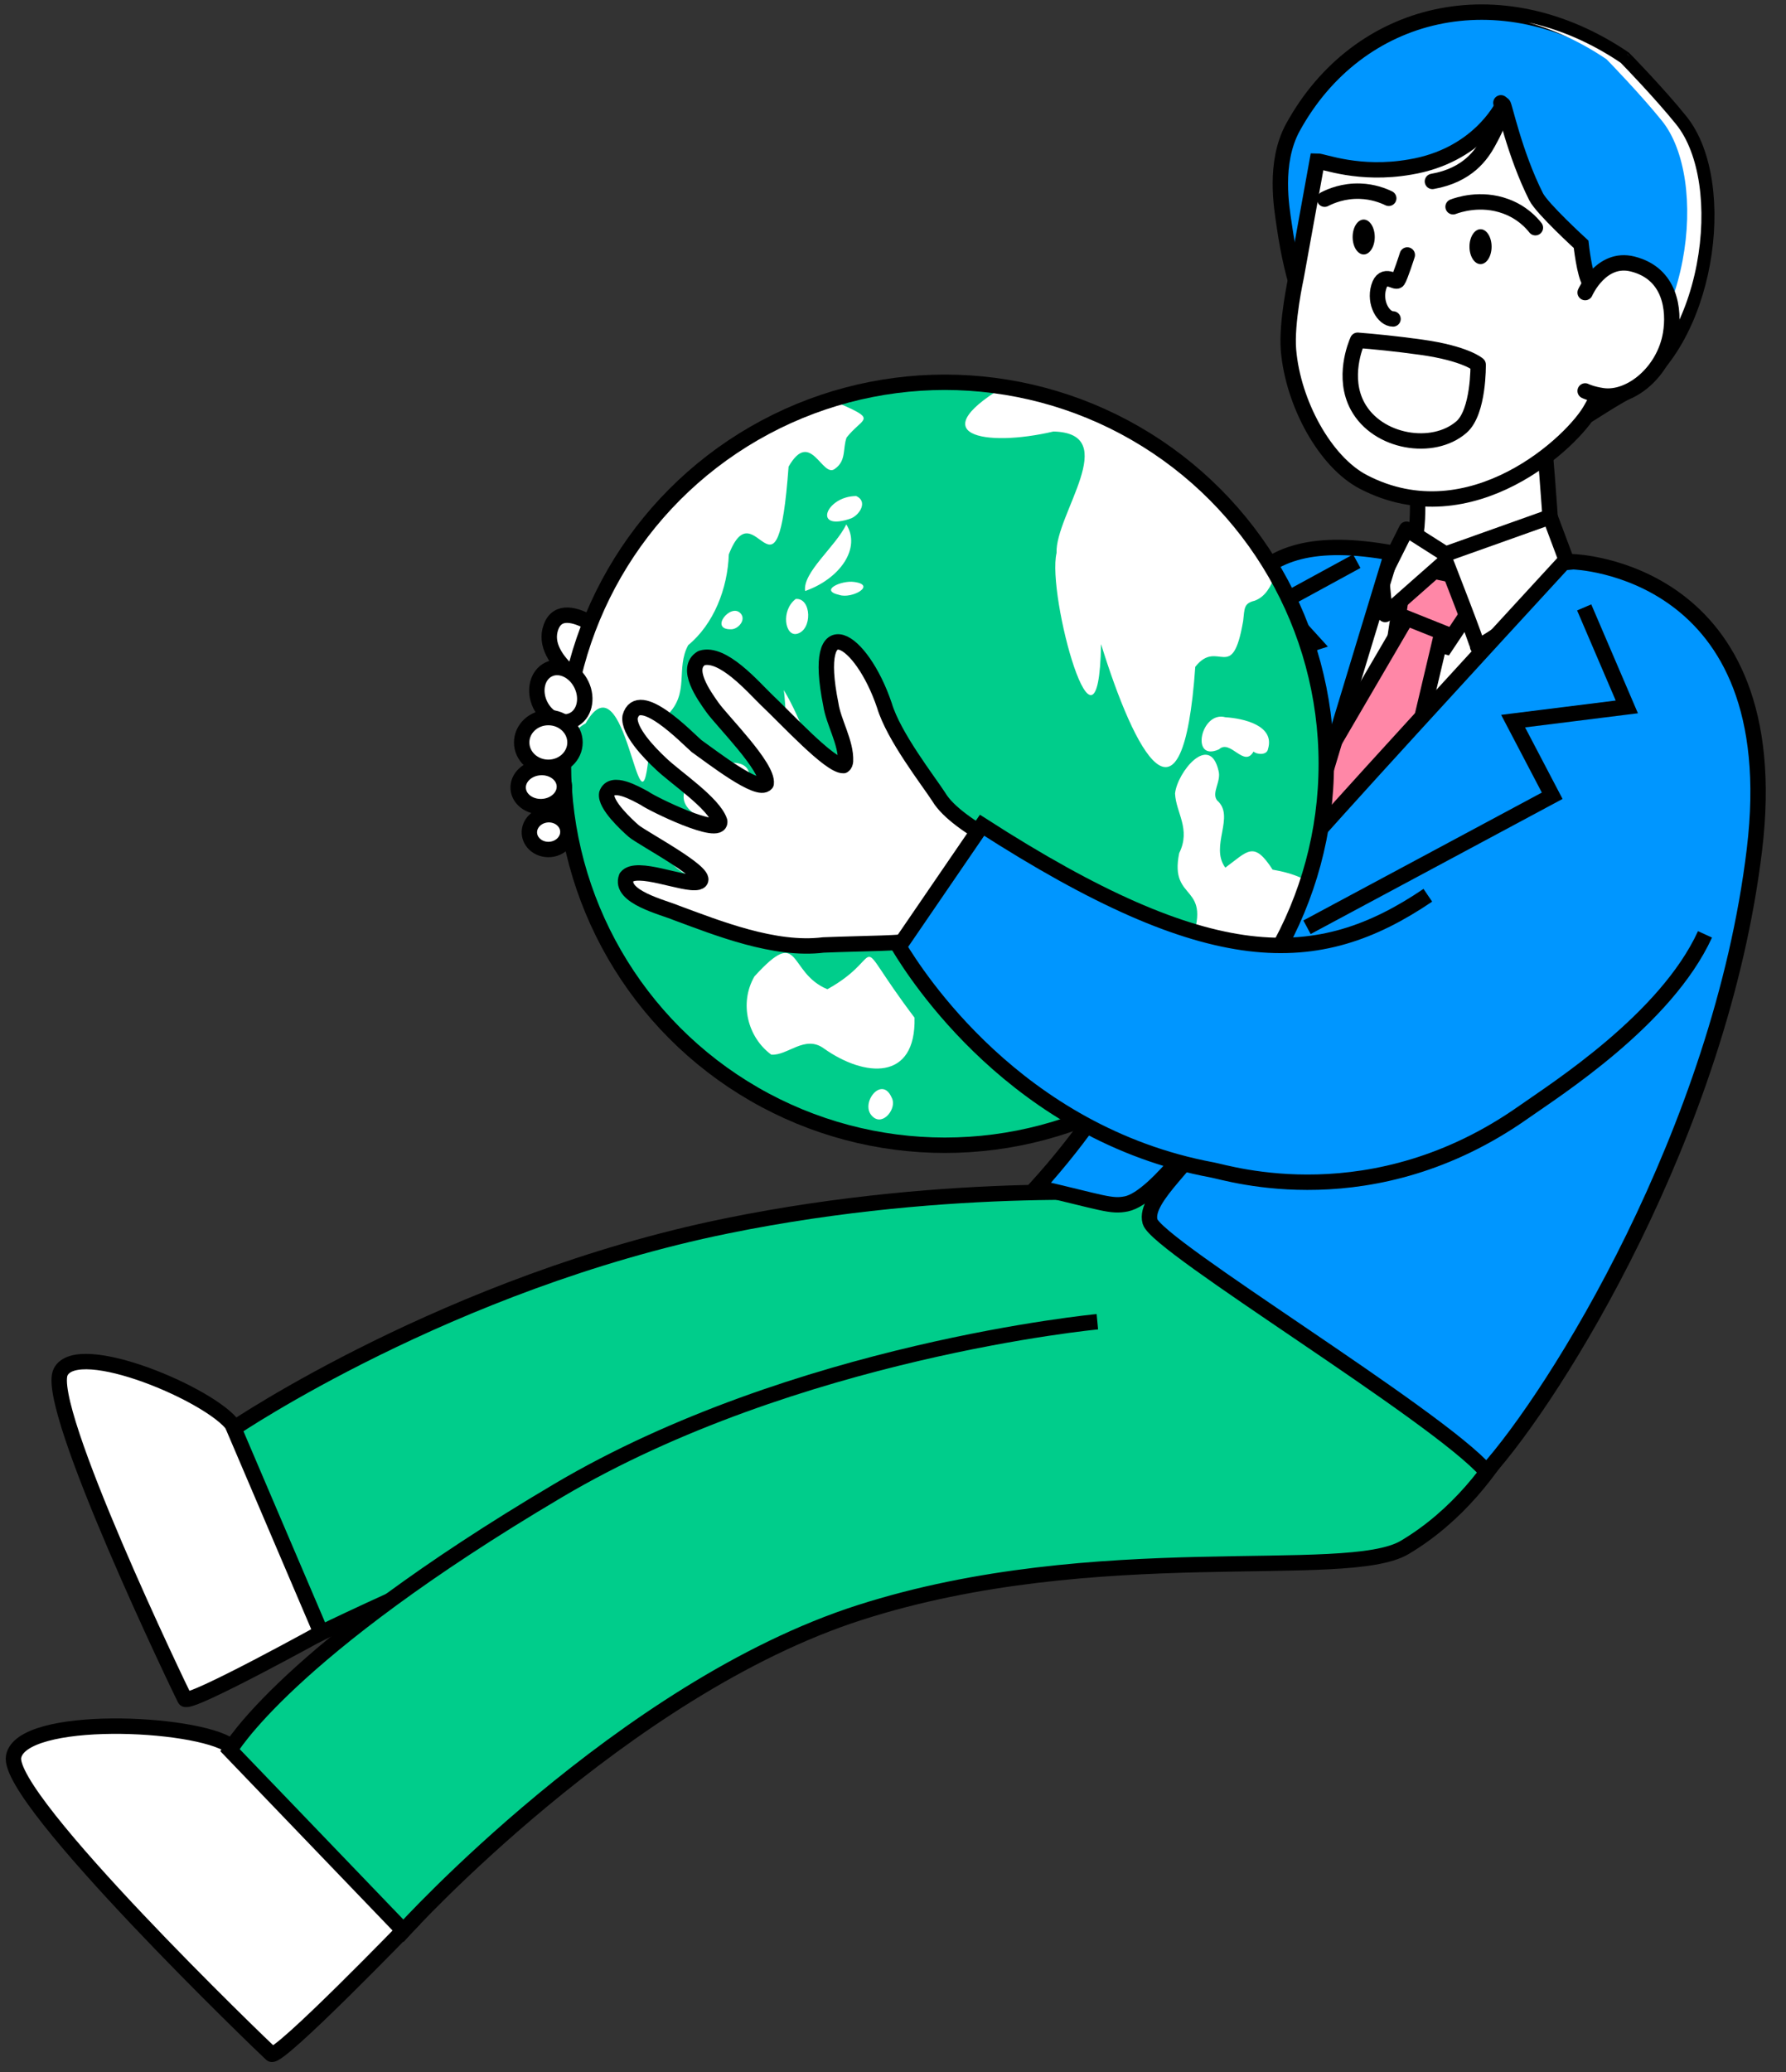 <?xml version="1.0" encoding="UTF-8"?>
<svg id="a" data-name="レイヤー_1" xmlns="http://www.w3.org/2000/svg" xmlns:xlink="http://www.w3.org/1999/xlink" viewBox="0 0 300 348" width="300" height="348">
  <rect x="0" y="0" width="300" height="348" fill="#333333" stroke="none"/>
  <defs>
    <style>
      .e, .f, .g, .h, .i, .j, .k, .l {
        stroke: #000;
        stroke-width: 2.587px;
      }

      .e, .i {
        stroke-linecap: round;
        stroke-linejoin: round;
      }

      .e, .j, .l {
        fill: none;
      }

      .m, .k {
        fill: #0096ff;
      }

      .f, .g, .h, .k, .l {
        stroke-miterlimit: 10;
      }

      .f, .n {
        fill: #00cd8b;
      }

      .g, .i, .o {
        fill: #fff;
      }

      .h {
        fill: #ff87a7;
      }

      .p {
        clip-path: url(#c);
      }
    </style>
    <clipPath id="c">
      <circle class="j" cx="158.71" cy="128.278" r="64.072"/>
    </clipPath>
  </defs>
  <path class="g" d="M237.743,77.543s1.189,10.744-.595,14.922c-3.123,7.316-8.181,4.052-7.729,8.953.419,4.549,8.867,8.356,15.458,8.356,4.162,0,14.478-1.469,16.053-2.984.595-10.744-1.784-35.217-1.784-35.217l-21.404,5.969Z"/>
  <path class="k" d="M221.648,54.929c-2-1.225-4.471-6.813-5.961-17.295-.376-2.642-1.778-10.291,1.49-16.247,10.929-19.915,34.775-25.68,55.639-11.53.001 0,5.687,5.825,9.439,10.482,8.445,10.482,4.564,37.769-9.345,45.63-7.752,4.381-6.41,4.974-12.662,5.206-1.938.072-36.481-14.949-38.6-16.247Z"/>
  <path class="o" d="M281.558,20.901c-3.499-4.342-8.7-9.718-9.319-10.354-4.978-3.363-10.243-5.637-15.543-6.772,4.489,1.256,8.926,3.318,13.156,6.176.618.636,5.82,6.011,9.319,10.354,3.9,4.84,5.253,14.065,3.448,23.501-1.841,9.621-6.527,17.392-12.536,20.788-2.178,1.231-3.671,2.182-4.76,2.876-2.697,1.719-3.203,2.034-7.027,2.197,1.014.37,1.705.59,1.963.615,4.225-.159,4.656-.433,7.451-2.215,1.089-.694,2.582-1.645,4.76-2.876,6.009-3.396,10.695-11.167,12.536-20.788,1.805-9.436.452-18.661-3.448-23.501Z"/>
  <path class="g" d="M272.922,52.667c-1.707,10.345-3.99,12.845-5.612,15.899-2.931,5.518-20.22,21.775-38.292,12.379-6.46-3.359-11.828-13.238-12.584-22.131-.394-4.633,1.288-12.29,1.288-12.29l3.526-19.472c1.008,0,7.053,2.496,15.617.999,11.266-1.861,15.358-9.958,15.605-10.461.002-.004.003-.022.012-.025.207-.056,1.887,8.22,5.542,15.478,1.011,2.007,7.557,7.989,7.557,7.989,0,0,.553,5.224,1.511,6.491,3.255,4.302,6.825-.883,5.83,5.145Z"/>
  <path class="i" d="M266.263,49.138s2.664-6.128,7.973-4.797c6.378,1.599,7.044,7.722,6.378,11.726-1.063,6.396-6.766,11.062-11.427,10.394-1.86-.267-2.923-.8-2.923-.8"/>
  <ellipse cx="229.063" cy="39.807" rx="1.857" ry="2.931"/>
  <ellipse cx="248.69" cy="41.431" rx="1.857" ry="2.931"/>
  <path class="e" d="M236.388,42.823s-1.199,3.76-1.598,4.298-2.397-1.612-3.197,1.074c-.799,2.686.799,5.372,2.397,5.372"/>
  <path class="g" d="M68.82,323.14s-22.113,22.861-23.235,21.864c-1.122-.997-44.681-42.869-43.298-49.983s30.472-5.902,36.441-1.791c5.969,4.11,30.092,29.91,30.092,29.91Z"/>
  <path class="e" d="M228.046,57.149c2.643.208,6.313.557,10.685,1.167,7.493,1.045,9.56,2.917,9.56,2.917,0,0,.139,7.935-2.812,10.5-4.761,4.139-14.103,2.633-17.434-3.5-2.619-4.822-.334-10.314,0-11.083Z"/>
  <path class="g" d="M239.24,94.256s15.519-3.581,22.682,13.729l-42.379,47.751,2.388-56.108,17.31-5.372Z"/>
  <path class="g" d="M54.985,273.629s-23.306,12.902-23.925,11.73c-.619-1.172-23.801-49.336-20.858-54.956,2.944-5.62,25.421,3.897,29.024,9.119,3.602,5.222,15.759,34.106,15.759,34.106Z"/>
  <g>
    <path class="f" d="M193.158,200.618s-32.731-2.537-71.053,5.268c-46.681,9.508-82.825,34.011-82.825,34.011l14.664,34.343s47.034-23.147,89.474-34.373c46.02-12.173,79.725-17.654,80.261-15.929l7.151-15.011-37.672-8.309Z"/>
    <g>
      <path class="n" d="M191.494,231.9l.753-21.114,67.586,16.129s-3.283,8.506-6.267,10.147c-2.984,1.641-14.325,18.951-24.174,19.25-9.849.298-37.897-24.412-37.897-24.412Z"/>
      <path class="f" d="M184.326,221.99s-50.736,4.775-90.635,28.394c-45.676,27.039-55.072,43.545-55.072,43.545l29.145,30.34s36.88-40.696,76.685-53.449c39.805-12.752,81.657-5.061,91.508-10.928,17.708-10.545,23.622-31.624,23.622-31.624"/>
    </g>
  </g>
  <polygon class="h" points="236.156 94.952 234.465 106.193 242.821 108.581 249.984 97.837 236.156 94.952"/>
  <path class="i" d="M236.255,88.883l6.566,4.178,17.553-6.251,4.13,11.029s-16.311,11.338-16.311,10.741-5.372-14.325-5.372-14.325l-10.147,8.953-.597-5.969,4.178-8.356Z"/>
  <path class="h" d="M206.411,155.139c.717-1.53,29.845-51.333,29.845-51.333l5.969,2.388-13.132,55.511-14.325,5.969-8.356-12.535Z"/>
  <path class="k" d="M264.257,94.352c-.555.056-1.101.107-1.641.154-9.226,10.029-43.257,47.057-43.806,48.194-.511,1.06,10.625-35.534,14.985-49.836-13.044-2.381-20.229.012-24.381,5.531-13.342,4.199-33.478,29.075-51.524,34.383-16.311,4.798-32.548-2.001-43.776-8.554-.846,7.895-1.692,15.791-2.538,23.687,6.423,5.967,32.223,25.271,60.271,17.765,10.246-2.742,19.628-7.631,27.525-13.915-.27,1.129-.561,2.259-.879,3.388-3.364,11.963-8.384,26.544-24.366,44.256,11.095,2.569,12.492,3.317,15.074,2.789,5.26-1.077,14.131-14.79,13.555-12.734-1.393,4.974-10.77,11.629-9.576,15.718,1.21,4.143,48.237,32.488,56.506,41.981,11.492-12.756,39.303-57.086,45.013-104.459,5.71-47.373-30.441-48.348-30.441-48.348Z"/>
  <polyline class="l" points="227.899 94.256 214.767 101.418 220.736 107.984 206.709 112.461 213.573 143.201"/>
  <path class="g" d="M104.549,108.584s-9.812-9.184-11.992-3.28c-2.18,5.904,8.176,11.152,8.176,11.152l3.816-7.872Z"/>
  <g>
    <circle class="n" cx="158.71" cy="128.278" r="64.072"/>
    <g>
      <g class="p">
        <g>
          <g>
            <path class="o" d="M141.962,68.198c5.25,2.361,2.806,2.04.24,5.292-.674,1.876-.015,3.857-1.934,5.231-2.155,1.749-4.086-6.841-7.808-.343-1.908,25.98-5.558,3.185-10.038,14.74-.208,5.729-2.5,11.666-6.826,15.242-2.138,3.963.311,8.059-3.559,11.773-4.298,1.965-4.451,1.791-3.096,7.073-1.556,15.128-3.81-17.579-10.58-5.706-3.98,2.122-.625,5.807-6.329,4.214-5.511-6.64,6.655-29.986,12.812-37.821,8.389-9.233,23.899-25.692,37.117-19.696Z"/>
            <path class="o" d="M153.618,170.924c.253,10.741-8.41,9.992-15.202,5.188-3.221-2.383-6.106,1.237-8.866,1.018-3.961-2.909-5.431-8.626-2.824-13.138,7.929-8.714,5.484-.647,12.252,2.154,10.6-5.876,3.308-10.222,14.641,4.779Z"/>
            <path class="o" d="M133.854,106.457c-2.0.466-2.735-3.926-.191-5.859,2.653-.228,2.858,5.22.191,5.859ZM135.24,99.266c-.456-3.117,5.112-7.45,6.914-11.189,2.505,3.927-.967,9.085-6.914,11.189ZM143.014,87.044c-6.631,2.382-4.327-3.714.81-3.732,1.915.871.71,3.027-.81,3.732Z"/>
            <path class="o" d="M112.839,142.044c1.987-2.155-3.088-8.662-5.526-8.804-4.245.992,1.53,11.264,5.526,8.804Z"/>
            <path class="o" d="M216.865,91.772c-2.701,2.382-2.45,7.758-6.119,9.124-1.834.442-1.684,1.255-1.928,3.39-1.846,10.775-4.196,2.827-8.042,7.706-2.108,29.85-10.143,14.55-15.826-3.809-.431,23.595-9.158-8.29-7.477-15.306-.271-6.417,11.104-20.122-.522-20.403-11.329,2.673-23.016.748-6.943-8.337,17.084.277,39.921,10.392,46.857,27.636Z"/>
            <path class="o" d="M206.069,177.726c-4.2-4.843-9.541-12.321-6.214-18.889,4.157-10.798-3.538-7.027-1.779-15.557,2-4.044-.566-6.792-.699-10.007.357-3.583,5.807-10.263,7.302-3.822.501,1.793-1.245,3.68-.234,4.99,3.098,2.657-1.285,7.671,1.374,11.284,3.753-2.738,4.753-4.616,7.945.334,3.581.636,6.461,1.667,9.199,4.664-1.878,9.122-6.369,26.221-16.894,27.004Z"/>
            <path class="o" d="M149.787,184.369c-1.679-3.936-5.54,1.14-3.17,3.196,1.742,1.613,4.113-1.48,3.17-3.196Z"/>
            <path class="o" d="M122.962,105.683c1.084-.115,2.33-1.519,1.503-2.587-1.66-2.046-5.537,2.817-1.503,2.587Z"/>
            <path class="o" d="M143.455,97.739c-2.108-.294-5.929,1.405-2.475,2.181,2.101.716,6.356-1.671,2.475-2.181Z"/>
          </g>
          <g>
            <path class="o" d="M124.592,134.25c7.069-12.56-17.555-2.888-7.168,2.935,2.375,1.697,5.94-.793,7.168-2.935Z"/>
            <path class="o" d="M126.699,141.754c10.434-5.629-7.643-7.514-3.186-1.376,1.054.602,1.829,2.289,3.186,1.376Z"/>
            <path class="o" d="M119.04,145.707c-1.876-1.107-4.716-4.587-6.544-1.729.101,2.63,8.857,6.066,6.544,1.729Z"/>
            <path class="o" d="M154.446,155.897c-12.222-3.793-2.895,5.67-17.744-6.342-4.404-4.738,26.651,6.092,17.744,6.342ZM156.444,153.569c.669-.679,1.548-.454,2.493.64-.783,1.102-1.757.862-2.493-.64Z"/>
            <path class="o" d="M127.08,122.879c-3.64,2.112.828,4.335,3.352,3.123,1.83-2.684-1.484-3.433-3.352-3.123Z"/>
            <path class="o" d="M145.597,127.336c-1.649-.98-4.44,1.097-3.64,3.04,1.611,2.766,5.928-.978,3.64-3.04Z"/>
            <path class="o" d="M135.929,125.732c2.329-.519,3.065,2.13.601,2.419-1.398.116-2.493-1.952-.601-2.419ZM133.723,127.158c-.7.415-1.808.318-1.169-.988,1.208-.683,1.611.087,1.169.988ZM131.651,115.897c1.258,2.01,3.151,6.083,3.851,8.398-3.921,1.164-3.384-5.664-3.851-8.398ZM135.785,132.709c-1.349-1.988-4.391-2.22-5.249-3.798,2.774-.965,4.918.893,5.249,3.798Z"/>
            <path class="o" d="M132.026,143.146c-1.708-.755-3.482,1.76-1.937,3.092,2.655,2.164,5.798-2.014,1.937-3.092Z"/>
          </g>
          <path class="o" d="M212.991,125.797c1.193-3.945-4.077-5.132-7.157-5.334-4.125-1.142-5.951,7.585-1.075,5.393,1.901-1.798,4.209,3.193,5.798.375.662.557,2.281.598,2.433-.433Z"/>
        </g>
      </g>
      <circle class="j" cx="158.71" cy="128.278" r="64.072"/>
    </g>
  </g>
  <g>
    <ellipse class="g" cx="94.202" cy="116.679" rx="3.856" ry="4.713" transform="translate(-40.779 51.349) rotate(-25.257)"/>
    <ellipse class="g" cx="92.106" cy="124.697" rx="4.477" ry="4.178"/>
    <ellipse class="g" cx="90.919" cy="132.194" rx="3.886" ry="3.283" transform="translate(-7.847 5.755) rotate(-3.476)"/>
    <ellipse class="g" cx="92.155" cy="139.756" rx="3.236" ry="2.92" transform="translate(-8.304 5.844) rotate(-3.476)"/>
  </g>
  <path class="i" d="M157.698,133.86c-1.755-2.71-7.592-10.174-9.137-15.366-3.88-11.507-12.322-16.665-9.006-.208.432,2.985,2.608,6.448,2.467,9.557-.033.298-.118.597-.344.742-2.251.1-9.548-7.856-12.961-11.07-2.156-2.08-7.323-8.108-10.869-6.993-2.895,1.702.394,6.282,1.82,8.288,1.664,2.341,9.387,9.991,9.033,12.785-1.296,1.643-9.125-4.479-11.719-6.305-1.517-1.305-9.757-9.947-11.146-4.884-.319,2.382,3.286,6.09,5.158,7.835,2.387,2.322,8.894,6.605,9.9,9.699.3,2.781-11.555-3.038-12.61-3.862-1.49-.791-5.535-3.165-6.368-.773-.35,1.849,3.425,5.3,4.51,6.253,1.473,1.271,13.937,7.803,10.775,8.618-2.336.538-10.324-3.024-11.981-.855-1.296,3.307,6.191,5.063,8.42,6.013,6.862,2.529,16.487,6.4,24.658,5.377,7.322-.289,13.298-.237,15.796-.812.946-.25,1.541-.338,2.697-.214,3.56.378,10.683,2.743,12.097,3.198.218.063.353.089.49-.071.175-.249.465-1.078.978-2.304,1.207-2.963,3.313-8.146,4.445-10.927.317-.786.558-1.359.672-1.668.122-.342.095-.411-.176-.543-2.035-.987-14.49-6.368-17.568-11.455l-.032-.051Z"/>
  <g>
    <path class="m" d="M282.009,157.355c.993-15.417-10.719-34.984-20.619-34.543-11.42.509-13.932,25.63-29.501,35.201"/>
    <path class="k" d="M239.837,150.363c-18.504,12.535-36.436,12.982-74.879-11.76-4.652,6.799-9.305,13.598-13.957,20.397,2.798,4.608,19.649,31.373,52.657,37.503,2.789.518,26.928,8.156,52.295-9.73,5.381-3.794,23.876-15.519,30.441-29.845"/>
  </g>
  <path class="i" d="M244.078,34.726c.761-.285,4.618-1.647,8.883-.061,2.76,1.026,4.314,2.776,4.942,3.578"/>
  <polyline class="l" points="266.1 102.015 273.262 118.728 254.162 121.116 260.728 133.65 219.542 155.735"/>
  <path class="i" d="M222.505,33.453c1.01-.519,3.159-1.448,5.991-1.34,2.152.082,3.814.73,4.775,1.194"/>
  <path class="e" d="M240.609,30.47c5.982-1.045,8.265-4.564,9.351-6.507,2.167-3.878,2.424-5.612,2.152-6.693"/>
</svg>
